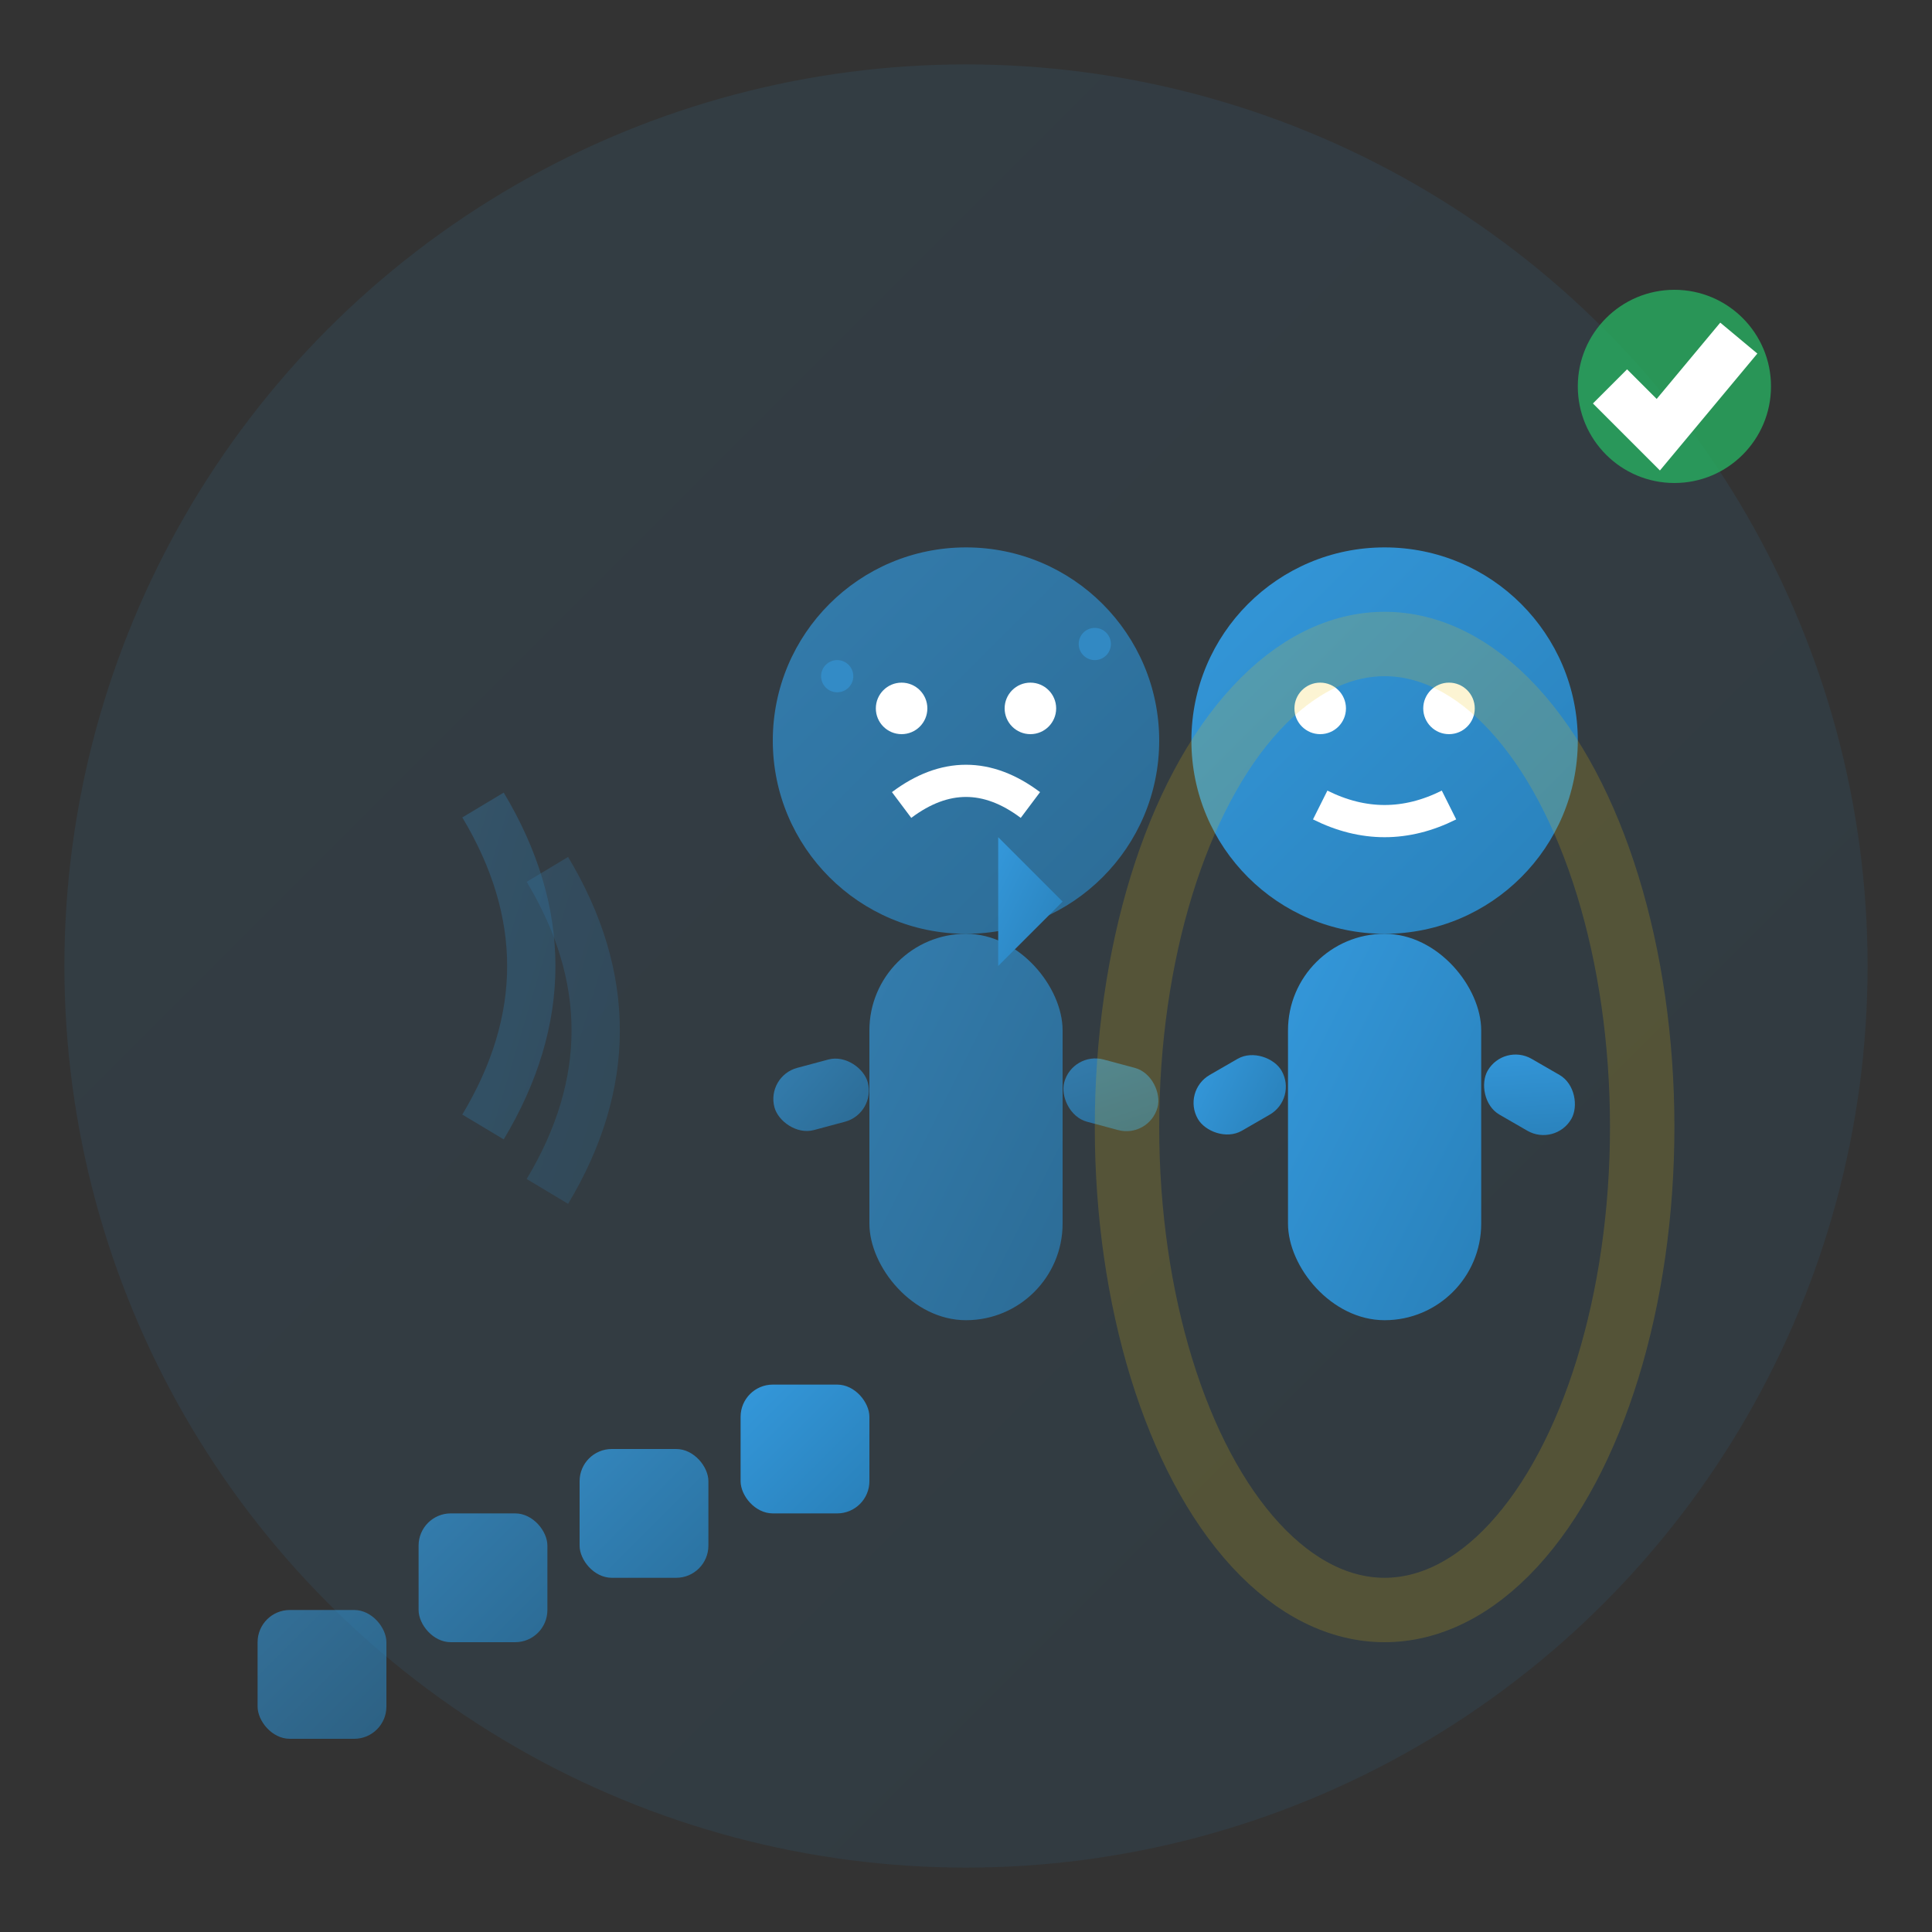 <svg width="60" height="60" viewBox="0 0 60 60" fill="none" xmlns="http://www.w3.org/2000/svg">
  <rect x="0" y="0" width="60" height="60" fill="#333333" stroke="none"/>
  <defs>
    <linearGradient id="article1Gradient" x1="0%" y1="0%" x2="100%" y2="100%">
      <stop offset="0%" style="stop-color:#3498db"/>
      <stop offset="100%" style="stop-color:#2980b9"/>
    </linearGradient>
  </defs>
  
  <!-- Background circle -->
  <circle cx="30" cy="30" r="28" fill="url(#article1Gradient)" opacity="0.1"/>
  
  <!-- Nervous person -->
  <g transform="translate(20, 15)">
    <!-- Head with worried expression -->
    <circle cx="10" cy="8" r="6" fill="url(#article1Gradient)" opacity="0.7"/>
    
    <!-- Worried face -->
    <circle cx="8" cy="7" r="0.8" fill="white"/>
    <circle cx="12" cy="7" r="0.8" fill="white"/>
    <path d="M8 10 Q10 8.5 12 10" stroke="white" stroke-width="1" fill="none"/>
    
    <!-- Sweat drops -->
    <circle cx="6" cy="6" r="0.5" fill="#3498db" opacity="0.6"/>
    <circle cx="14" cy="5" r="0.5" fill="#3498db" opacity="0.6"/>
    
    <!-- Body (tense posture) -->
    <rect x="7" y="14" width="6" height="12" fill="url(#article1Gradient)" opacity="0.7" rx="3"/>
    
    <!-- Arms (nervous positioning) -->
    <rect x="4" y="18" width="3" height="2" fill="url(#article1Gradient)" opacity="0.7" rx="1" transform="rotate(-15 5.5 19)"/>
    <rect x="13" y="18" width="3" height="2" fill="url(#article1Gradient)" opacity="0.7" rx="1" transform="rotate(15 14.5 19)"/>
  </g>
  
  <!-- Transformation arrow -->
  <g transform="translate(25, 28)">
    <path d="M0 0 L8 0" stroke="url(#article1Gradient)" stroke-width="2"/>
    <path d="M6 -2 L8 0 L6 2" fill="url(#article1Gradient)"/>
  </g>
  
  <!-- Confident person -->
  <g transform="translate(35, 15)">
    <!-- Head with confident expression -->
    <circle cx="8" cy="8" r="6" fill="url(#article1Gradient)"/>
    
    <!-- Confident face -->
    <circle cx="6" cy="7" r="0.8" fill="white"/>
    <circle cx="10" cy="7" r="0.8" fill="white"/>
    <path d="M6 10 Q8 11 10 10" stroke="white" stroke-width="1" fill="none"/>
    
    <!-- Body (confident posture) -->
    <rect x="5" y="14" width="6" height="12" fill="url(#article1Gradient)" rx="3"/>
    
    <!-- Arms (confident positioning) -->
    <rect x="2" y="18" width="3" height="2" fill="url(#article1Gradient)" rx="1" transform="rotate(-30 3.5 19)"/>
    <rect x="11" y="18" width="3" height="2" fill="url(#article1Gradient)" rx="1" transform="rotate(30 12.5 19)"/>
  </g>
  
  <!-- Stage fright symbols -->
  <g opacity="0.6">
    <!-- Nervous energy lines -->
    <g stroke="url(#article1Gradient)" stroke-width="1.5" fill="none">
      <path d="M15 35 Q18 30 15 25" opacity="0.4"/>
      <path d="M17 37 Q20 32 17 27" opacity="0.3"/>
    </g>
    
    <!-- Spotlight -->
    <ellipse cx="43" cy="35" rx="8" ry="15" fill="none" stroke="#f1c40f" stroke-width="2" opacity="0.3"/>
  </g>
  
  <!-- Confidence building blocks -->
  <g transform="translate(8, 45)">
    <rect x="0" y="5" width="4" height="4" fill="url(#article1Gradient)" opacity="0.6" rx="1"/>
    <rect x="5" y="2" width="4" height="4" fill="url(#article1Gradient)" opacity="0.7" rx="1"/>
    <rect x="10" y="0" width="4" height="4" fill="url(#article1Gradient)" opacity="0.8" rx="1"/>
    <rect x="15" y="-2" width="4" height="4" fill="url(#article1Gradient)" rx="1"/>
  </g>
  
  <!-- Success indicator -->
  <g transform="translate(48, 8)">
    <circle cx="4" cy="4" r="3" fill="#27ae60" opacity="0.8"/>
    <path d="M2 4 L3.5 5.5 L6 2.5" stroke="white" stroke-width="1.5" fill="none"/>
  </g>
</svg>
